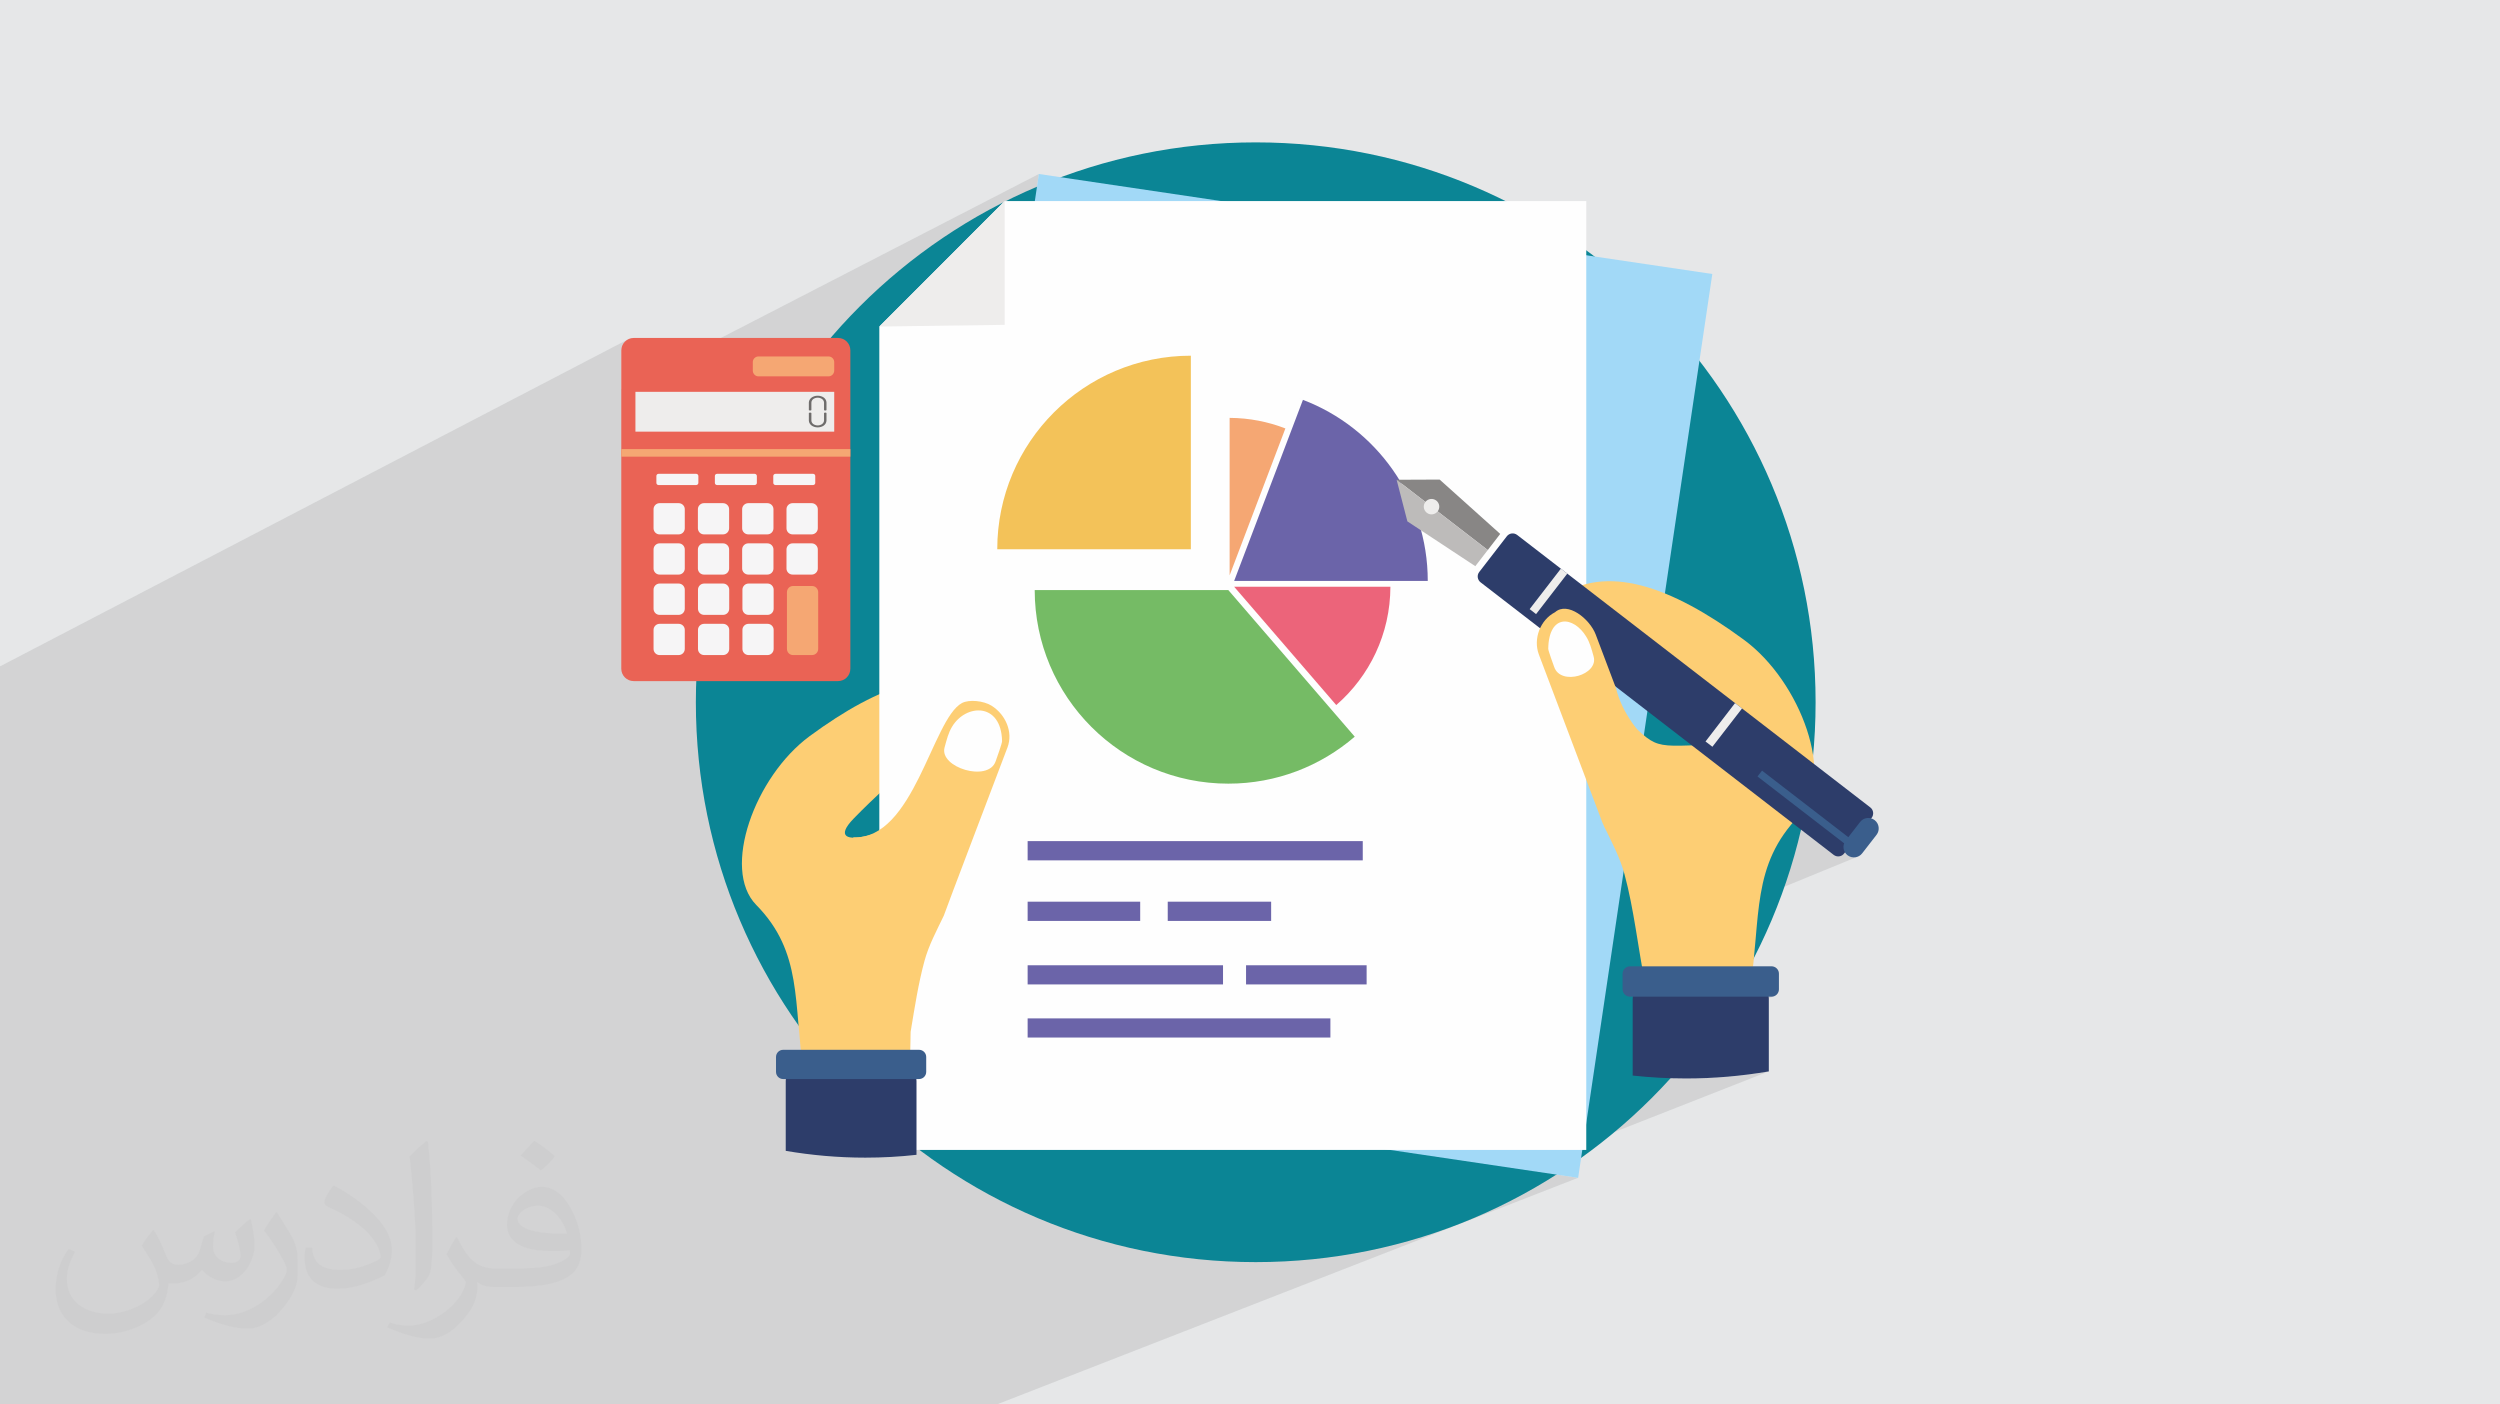 <?xml version="1.0" encoding="UTF-8"?>
<!DOCTYPE svg PUBLIC "-//W3C//DTD SVG 1.1//EN" "http://www.w3.org/Graphics/SVG/1.1/DTD/svg11.dtd">
<!-- Creator: CorelDRAW 2020 (64-Bit) -->
<svg xmlns="http://www.w3.org/2000/svg" xml:space="preserve" width="94.192mm" height="52.917mm" version="1.1" style="shape-rendering:geometricPrecision; text-rendering:geometricPrecision; image-rendering:optimizeQuality; fill-rule:evenodd; clip-rule:evenodd"
viewBox="0 0 9404.92 5283.66"
 xmlns:xlink="http://www.w3.org/1999/xlink"
 xmlns:xodm="http://www.corel.com/coreldraw/odm/2003">
 <defs>
  <style type="text/css">
   <![CDATA[
    .fil4 {fill:#FEFEFE}
    .fil12 {fill:#FDCE74}
    .fil5 {fill:#FBC785}
    .fil18 {fill:#F5A773}
    .fil9 {fill:#F5A13E}
    .fil10 {fill:#EC658B}
    .fil16 {fill:#EC647A}
    .fil24 {fill:#EA6355}
    .fil25 {fill:#F6F5F6}
    .fil15 {fill:#F3C259}
    .fil14 {fill:#EEEDEC}
    .fil8 {fill:#E58837}
    .fil11 {fill:#DA5A7D}
    .fil7 {fill:#BE702D}
    .fil23 {fill:#BDBBBA}
    .fil13 {fill:#A2D9F7}
    .fil22 {fill:#888685}
    .fil19 {fill:#75BB65}
    .fil26 {fill:#6E6C6B}
    .fil6 {fill:#595554}
    .fil17 {fill:#6B64A9}
    .fil21 {fill:#3A5E8C}
    .fil20 {fill:#2D3D6A}
    .fil0 {fill:#E6E7E8}
    .fil3 {fill:#0B8595;fill-rule:nonzero}
    .fil2 {fill:#373435;fill-opacity:0.031}
    .fil1 {fill:#2B2A29;fill-opacity:0.102}
   ]]>
  </style>
 </defs>
 <g id="Layer_x0020_1">
  <polygon class="fil0" points="-0,0 9404.92,0 9404.92,5283.66 -0,5283.66 "/>
  <path class="fil1" d="M-0 4585.37l0 -17.66 0 -9.9 0 -4.63 0 -0.95 0 -3.17 0 -2.54 0 -42.41 0 -6.33 0 -11.91 0 -4.98 0 -32.02 0 -25.2 0 -14.66 0 -18.66 0 -8.8 0 -9.67 0 -3.02 0 -0.85 0 -6.57 0 -1.94 0 -16.64 0 -16.81 0 -4.98 0 -6.06 0 -58.06 0 -87.58 0 -4.71 0 -63.45 0 -36.21 0 -4.9 0 -2.16 0 -4.4 0 -129.6 0 -2.28 0 -2.65 0 -26.03 0 -2.64 0 -31.07 0 -6.3 0 -0.31 0 -2.02 0 -2.21 0 -5.13 0 -26.48 0 -20.18 0 -11.25 0 -8.71 0 -2.33 0 -31.76 0 -23.21 0 -4.7 0 -2.82 0 -0.9 0 -1.35 0 -3.23 0 -4.3 0 -9.48 0 -3.9 0 -10.99 0 -14.24 0 -13.15 0 -0.1 0 -3.59 0 -0.45 0 -1.54 0 -0.28 0 -7.12 0 -5.62 0 -7.69 0 -1.65 0 -9.82 0 -4.93 0 -16.71 0 -9.46 0 -1.21 0 -7.81 0 -2.37 0 -3.02 0 -4.99 0 -3.6 0 -0.56 0 -1.75 0 -7.43 0 -10.84 0 -8.27 0 -3.36 0 -10.46 0 -7.21 0 -2 0 -0.31 0 -3.67 0 -5.22 0 -3.39 0 -2.36 0 -7.17 0 -2.16 0 -8.19 0 -17.73 0 -5.94 0 -7.85 0 -2 0 -6.95 0 -2.4 0 -3.8 0 -3.36 0 -2.47 0 -3.24 0 -0.68 0 -0.19 0 -2.11 0 -6.75 0 -9.88 0 -12.19 0 -9.69 0 -9.85 0 -2.94 0 -6.19 0 -4.05 0 -2.35 0 -6.79 0 -2.48 0 -2.34 0 -0.88 0 -28.78 0 -5.29 0 -3.92 0 -12.75 0 -6.81 0 -2.86 0 -1.4 0 -2.36 0 -0.02 0 -6.6 0 -4.75 0 -16.41 0 -7.3 0 -0.07 0 -4.45 0 -0.06 0 -21.12 0 -2.38 0 -0.27 0 -9.61 0 -1.8 0 -8.28 0 -21.66 0 -16.79 0 -0.42 0 -7.71 0 -3.16 0 -1.1 0 -2.48 0 -1.67 0 -1.86 0 -0.56 0 -0.36 0 -0.16 0 -4.48 0 -10.47 0 -4.52 0 -0.44 0 -2.98 0 -0.93 0 -0.15 0 -5.1 0 -0.12 0 -6.12 0 -10.21 0 -3.42 0 -1.02 0 -5.2 0 -0.09 0 -0.49 0 -21.1 0 -1.8 0 -2.25 0 -9.22 0 -0.3 0 -3.52 0 -4.56 0 -2.92 0 -0.93 0 -36.95 0 -12.15 0 -29.13 0 -29.28 0 -14.09 0 -3.7 0 -26.48 0 -78.82 0 -2.35 0 -94.21 0 -0.02 0 -2.46 0 -31.9 0 -136.86 0 -26.12 2365.69 -1231.87 -7.9 4.3 -6.89 5.68 -5.68 6.89 -4.3 7.9 -2.73 8.72 -0.95 9.34 0 146.74 1570.91 -810.1 -134.14 903.75 92.14 -45.39 12.22 -3.79 13.1 -1.32 73.61 0 199.16 -97.87 32.26 -14.58 33.07 -13.04 33.84 -11.44 34.56 -9.81 35.23 -8.13 35.87 -6.4 36.44 -4.63 36.97 -2.81 37.47 -0.95 0 304.05 145.87 -70.15 13.81 0.23 13.74 0.55 13.66 0.86 13.58 1.18 13.5 1.48 13.41 1.79 12.67 2 168.39 -80.74 0.21 0.08 1.73 0.67 2.85 1.13 3.58 1.42 3.94 1.58 -164.49 78.82 0.51 0.11 164.71 -78.93 25.48 10.25 25 11.17 24.49 12.07 23.96 12.96 23.42 13.81 22.85 14.66 22.26 15.48 21.64 16.27 21.02 17.04 20.35 17.8 19.68 18.53 18.98 19.24 18.26 19.93 17.52 20.61 16.76 21.25 15.98 21.88 15.18 22.49 9.42 15.14 152.02 -0.66 227.88 204.43 -20.02 25.93 53.09 -24.21 -4.42 3.15 -3.82 4.07 -103.64 134.17 -3.04 4.76 -1.94 5.13 -0.86 5.32 0.19 5.36 1.2 5.23 2.2 4.93 3.14 4.46 4.07 3.82 69.18 53.4 232.91 -104.91 24.13 18.8 -77.53 100.5 92.54 -41.46 -18.01 9.03 -17.66 10.25 -17.31 11.48 18 17.3 18 17.3 11.33 10.89 7.75 2.44 11.35 5.08 11.2 6.43 10.91 7.62 10.47 8.63 9.91 9.47 9.19 10.13 8.32 10.63 7.32 10.96 6.18 11.12 4.88 11.1 0.05 0.12 17.14 16.48 18 17.3 17.99 17.29 18 17.3 18 17.29 18 17.3 18 17.29 18 17.29 18 17.29 18 17.29 18 17.29 18 17.29 18 17.28 17.99 17.29 18 17.28 18 17.28 18 17.28 18 17.28 18 17.28 6.38 6.12 176.61 -75.93 26.27 20.22 -111.45 144.11 -45.5 19.41 141.05 108.87 91.15 -38.48 -17.03 22.01 274.5 211.7 129.88 -53.71 -6.91 3.11 -6.27 4.49 -5.42 5.85 -54.27 69.91 -4.17 6.72 -1.26 3.4 24.59 18.97 -24.1 9.91 1.87 4.26 4.4 6.3 5.74 5.44 6.72 4.16 7.22 2.67 7.5 1.19 7.54 -0.25 7.35 -1.67 -822.1 337.19 2.02 12.4 2.17 13.25 2.2 13.24 2.21 13.22 2.24 13.19 1.59 9.17 487.3 0 5.68 0.57 5.28 1.62 4.76 2.57 4.14 3.41 3.41 4.13 2.57 4.76 1.62 5.28 0.57 5.69 0 58.2 -0.57 5.69 -1.62 5.28 -2.57 4.76 -3.41 4.14 -4.14 3.4 -4.76 2.57 -533.07 213.25 0 85.67 12.39 1.29 12.41 1.22 12.44 1.14 12.45 1.07 12.48 0.98 12.5 0.9 12.52 0.83 12.53 0.74 12.55 0.66 12.57 0.57 12.58 0.49 12.6 0.4 12.61 0.31 12.61 0.23 12.63 0.13 12.64 0.05 19.81 -0.11 19.77 -0.32 19.73 -0.54 19.68 -0.75 19.64 -0.95 19.6 -1.17 19.55 -1.38 19.5 -1.58 19.46 -1.78 19.41 -1.99 19.37 -2.19 19.32 -2.39 19.27 -2.58 19.23 -2.78 19.17 -2.98 19.13 -3.17 -751.41 295.3 64.61 0 -202.69 79.52 172.17 25.54 -2186.95 852.69 -3.19 0 -220.55 0 -60.52 0 -100.84 0 -123.54 0 -209.9 0 -196.88 0 -42.8 0 -100.64 0 -29.72 0 -87.54 0 -198.56 0 -70.4 0 -3.34 0 -204.03 0 -4.89 0 -128.7 0 -44.65 0 -16.55 0 -27.88 0 -3.65 0 -74.49 0 -99.85 0 -12.04 0 -16.64 0 -157.89 0 -153.84 0 -20.79 0 -127.56 0 -6.15 0 -68.66 0 -35 0 -0.67 0 -46.18 0 -15.5 0 -24.69 0 -30.04 0 -82.3 0 -28.23 0 -46.6 0 -28.15 0 -77.52 0 -4.33 0 -72.6 0 -22.91 0 -21.85 0 -38.28 0 -25.6 0 -1.26 0 -53.46 0 -0.41 0 -27.16 0 -2.9 0 -0.25 0 -9.01 0 -49.67 0 -6.3 0 -14.76 0 -11.3 0 -135.07 0 -36.25 0 -39.78 0 -50.01 0 -13.23 0 -21.56 0 -21.02 0 -39.5 0 0 -0.51 0 -22.09 0 -19.64 0 -6 0 -2.26 0 -82.31 0 -6.96 0 -34.08 0 -13.6 0 -37.75 0 -15.53 0 -5.62 0 -8.8 0 -10.5 0 -0.74 0 -0.5 0 -4.14 0 -14 0 -0.67 0 -43.84 0 -20.52 0 -3.9 0 -0.61 0 -16.53 0 -12.05 0 -1.6 0 -5.25 0 -1.02 0 -15.23 0 -2.14 0 -4.41 0 -3.14 0 -2.82 0 -4.07 0 -5.41 0 -32.09 0 -14.07 0 -8.07 0 -17.03 0 -5.88 0 -12.46 0 -37.57 0 -12.01 0 -4.22 0 -10.32 0 -10.54 0 -14.36 0 -14.15 0 -10.16 0 -3.91 0 -9.93 0 -8.22 0 -0.17 0 -0.19 0 -5.34 0 -5.81 0 -1.95 0 -3.88 0 -3.16 0 -7.29 0 -2.94 0 -2.66 0 -2.93 0 -1.7 0 -1.2 0 -5.84zm2383.74 -3313.98l0 0zm4668.77 1814.04l0 0zm0 0l0 0z"/>
  <path class="fil2" d="M578.49 4627.69c17.95,27.21 29.6,53.36 40.96,82.43 8.45,16.91 12.93,48.09 52.57,48.09 11.61,0 28.28,-3.42 43.06,-11.61 16.63,-8.73 29.32,-21.94 35.94,-42l15.85 -53.36 38.57 -19.02 2.64 2.64c-5.27,20.09 -6.59,39.36 -6.59,54.43 0,44.63 38.57,61.56 69.22,61.56 17.95,0 34.09,-8.73 34.09,-25.11 0,-21.13 -8.98,-57.06 -20.62,-89.29 17.95,-17.95 35.94,-35.94 56.53,-50.47l3.17 1.6c8.98,38.04 14,75.56 14,100.66 0,24.57 -10.83,51.79 -19.81,69.49 -18.49,34.87 -51.25,62.62 -90.87,62.62 -30.1,0 -63.65,-15.07 -86.66,-43.06l-1.32 0c-21.66,26.96 -55.22,51.25 -108.86,51.25l-16.63 0c-2.64,35.41 -10.29,60.49 -21.94,82.95 -31.95,62.34 -126.81,106.47 -216.1,106.47 -124.17,0 -186.51,-71.59 -186.51,-166.96 0,-58.91 19.27,-113.6 48.88,-152.42l24.29 10.04c-18.49,35.41 -30.91,68.68 -30.91,101.45 0,89.29 72.66,131.83 156.4,131.83 77.68,0 173.83,-49.41 191.28,-106.72 -6.59,-62.62 -30.1,-91.93 -66.04,-148.99 10.83,-19.02 24.83,-38.04 42.28,-58.38l3.17 0 0 0 0 0 -0.02 -0.09zm1432.13 -336.04c26.15,16.39 51.79,35.66 76.87,57.85 -14,19.81 -31.45,37.79 -53.11,53.64 -25.11,-20.34 -50.19,-37.79 -75.84,-56.27 17.42,-19.55 34.62,-38.29 52.04,-55.22l0 0 0 0 0 0 0 0 0 0 0.03 0zm13.47 244.11c-42.28,0 -76.87,27.75 -76.87,48.34 0,44.13 84.53,57.85 185.72,57.31 -12.68,-51.79 -57.06,-105.68 -108.86,-105.68l0.01 0.03zm-94.86 236.19c54.96,0 103.04,-1.6 139.74,-10.83 40.96,-10.29 75.56,-30.91 75.56,-45.17 0,-3.7 0,-8.19 -1.32,-11.89 -22.98,2.11 -49.41,2.11 -72.38,2.11 -74.49,0 -131.55,-16.91 -154.02,-58.66 -5.55,-11.61 -9.51,-24.57 -9.51,-39.36 0,-40.43 17.42,-79.79 48.09,-107 25.61,-22.45 53.89,-36.44 82.67,-36.44 52.04,0 93.51,41.75 122.57,107.54 15.85,35.94 26.68,77.4 26.68,129.72 0,34.87 -9.51,64.19 -31.17,85.85 -40.43,39.11 -114.92,53.89 -229.04,53.89l-51.79 0 0 0 -13.47 0c-28.28,0 -48.62,-5.02 -64.72,-17.42l-2.64 0c0.79,6.59 1.32,12.93 1.32,19.02 0,25.61 -8.45,58.38 -25.61,84.53 -50.72,75.3 -105.68,108.04 -153.24,108.04 -48.09,0 -107,-18.49 -160.11,-42.54l9.51 -18.49c17.17,7.13 40.96,11.89 73.7,11.89 85.85,0 198.66,-82.43 212.66,-163 -3.17,-6.59 -8.98,-15.32 -17.17,-24.57 -25.11,-29.85 -40.96,-54.68 -55.75,-80.83 12.68,-25.11 24.29,-45.17 35.13,-63.4l4.49 -0.53c36.72,74.77 69.99,117.55 144.23,117.55l11.61 0 0 0 53.89 0 0 0 0 0 0 0 0 0 0 0 0.09 0.01zm-371.98 79c6.34,-34.34 6.87,-72.91 6.87,-108.86l0 -53.36c0,-99.6 -12.68,-244.36 -22.98,-338.68 17.95,-19.27 43.06,-42 62.87,-57.31l5.81 1.6c13.47,118.62 16.63,256 16.63,383.06 0,33.3 -1.32,65.79 -4.49,89.55 -1.85,30.1 -19.27,52.83 -56.53,87.7l-8.19 -3.7zm-382.8 -157.19c1.85,46.77 24.83,83.49 105.15,83.49 49.93,0 92.19,-12.93 138.96,-35.13 8.45,-3.7 12.93,-8.73 12.93,-12.93 0,-29.32 -22.45,-68.15 -60.23,-103.55 -36.72,-33.3 -85.34,-62.62 -130.76,-82.18 -15.6,-6.59 -20.62,-13.47 -20.62,-20.09 0,-13.47 17.95,-41.75 32.77,-62.09l5.02 -0.53c52.04,27.21 110.17,67.64 153.24,112.53 39.11,41.47 63.4,83.49 63.4,129.19 0,33.81 -10.29,65.51 -26.96,95.11 -57.06,28.79 -117.83,50.72 -178.06,50.72 -73.17,0 -123.1,-34.34 -123.1,-114.92 0,-8.73 0,-22.19 3.17,-39.64l25.11 0 0 0 0 0 0 0 0 0 0 0 -0.02 0zm-132.37 -132.9l45.45 73.45c16.63,27.21 32.23,56.81 32.23,103.55l0 59.7c0,48.34 -30.91,100.13 -80.83,151.38 -39.11,34.62 -73.7,49.41 -105.68,49.41 -47.55,0 -101.98,-14.79 -164.85,-41.75l7.13 -18.49c19.81,5.27 42.79,9.77 71.06,9.77 90.36,-0.53 182.8,-66.57 225.08,-147.15 5.02,-9.26 6.87,-17.95 6.87,-24.04 0,-9.26 -5.02,-19.55 -8.98,-28.79 -22.98,-43.31 -48.62,-82.95 -76.87,-119.68 14.79,-23.25 29.6,-45.7 45.7,-67.9l3.7 0.53 0 0 0 0 0 0 0 0 0 0 -0.02 0.01z"/>
  <g id="_1728871211568">
   <path class="fil3" d="M6830.22 2641.83c0,1163.23 -942.98,2106.21 -2106.21,2106.21 -1163.22,0 -2106.21,-942.98 -2106.21,-2106.21 0,-1163.23 942.99,-2106.21 2106.21,-2106.21 1163.23,0 2106.21,942.98 2106.21,2106.21z"/>
   <path class="fil4" d="M3891.48 1507.77l422.37 0c35.85,0 64.95,29.11 64.95,64.95l0 422.72c0,35.49 -29.11,64.96 -64.95,64.96l-422.37 0c-35.85,0 -65.3,-29.48 -65.3,-64.96l0 -422.72c0,-35.85 29.46,-64.95 65.3,-64.95l0 0z"/>
   <path class="fil5" d="M4721.6 2579.54l-160.08 -40.83c-123.51,69.58 -138.07,138.43 -5.68,206.22l162.19 -40.09c302.05,-74.91 294.95,-49 3.56,-125.3l0 0z"/>
   <path class="fil6" d="M4643.08 2686.01c197.7,-46.5 194.15,-41.18 1.78,-88.38 -18.46,11.71 -29.81,27.33 -30.17,44.01 -0.35,17.04 10.29,32.3 28.4,44.36l0 0z"/>
   <path class="fil7" d="M4277.09 2601.36l96.52 0.36 852.9 1.77c44.01,0 79.16,17.76 78.8,39.76l0 0c-0.71,21.65 -36.91,39.4 -80.93,39.4l-949.44 -2.14c-3.53,0 -7.09,0 -10.63,-0.35l-97.61 -0.36c-37.26,0 -67.79,-15.26 -67.08,-33.73l1.06 -45.06 176.41 0.35z"/>
   <path class="fil8" d="M4275.49 2685.32l96.53 0.36 853.25 2.83c43.65,0 79.86,-19.86 80.58,-44.7l0 0c0.35,-24.5 -34.79,-44.73 -78.8,-45.09l-852.89 -2.49 -96.55 -0.35 -176.39 -0.72 -2.13 89.8 176.4 0.36z"/>
   <path class="fil9" d="M4277.6 2594.8l38.33 0 911.11 3.21c44.01,0 79.14,20.58 78.79,45.79l0 0c-0.71,25.19 -36.91,45.42 -80.58,45.42l-853.24 -2.84 -96.54 -0.36 -176.4 -0.36 1.43 -52.88c0.35,-19.52 26.25,-35.85 59.26,-38.33l117.84 0.35z"/>
   <path class="fil10" d="M4564.4 2700.93l3.19 -118.91c0.72,-32.64 28.4,-59.27 61.05,-58.91l154.05 0c32.65,0.35 58.56,26.97 57.85,59.61l-3.2 118.56c-1.07,32.66 -28.4,59.28 -61.05,59.28l-154.04 -0.36c-32.66,0 -58.92,-26.63 -57.85,-59.27l0 0z"/>
   <path class="fil11" d="M4648.69 2735l5.67 -186.33c0.71,-14.2 12.42,-25.56 26.27,-25.56l51.11 0c13.84,0 24.84,11.71 24.48,25.56l-5.67 186.69c-0.36,13.84 -12.42,25.2 -26.27,25.2l-50.75 0c-14.2,0 -25.2,-11.36 -24.84,-25.56l0 0z"/>
   <path class="fil12" d="M2844.79 3404.16c-131.32,-133.81 -5.68,-482.71 201.25,-634.97 265.49,-195.2 499.02,-276.84 674.73,-152.97 -165.05,158.65 -349.26,298.49 -508.98,462.82 -136.28,140.2 179.6,56.09 318.02,-78.08l20.94 443.3c-27.33,57.51 -56.43,110.39 -73.12,171.8 -34.07,125.3 -48.97,267.61 -75.24,399.64l-379.07 15.26c-39.75,-258.73 -2.49,-447.9 -178.53,-626.8l0 0z"/>
   <polygon class="fil13" points="6441.66,1030.74 3908.15,654.52 3403.45,4055.1 5936.94,4430.97 "/>
   <polygon class="fil4" points="3307.98,4325.91 5967.47,4325.91 5967.47,756.38 3779.68,756.38 3779.68,756.38 3307.98,1228.44 "/>
   <polygon class="fil14" points="3779.68,756.38 3307.98,1228.44 3779.68,1222.05 "/>
   <path class="fil15" d="M3751.64 2066.43c0,-402.49 326.18,-728.32 728.32,-728.32l0 728.32 -728.32 0 0 0z"/>
   <path class="fil16" d="M4642.87 2207.34l587.76 0c-0.36,177.83 -79.15,337.18 -203.73,445.07l-384.03 -445.07z"/>
   <path class="fil17" d="M4901.62 1504.22c274.34,104.34 469.56,369.84 469.56,681.11l-728.31 0 258.75 -681.11zm-0.73 0c-21.64,-8.53 -10.63,-4.26 0,0l0 0z"/>
   <path class="fil18" d="M4835.6 1611.76l-209.77 552.62 0 -592.37c73.83,0.35 144.82,14.55 209.77,39.75l0 0z"/>
   <path class="fil19" d="M4620.86 2948.07c-402.14,0 -728.32,-326.18 -728.32,-728.31l728.32 0 475.61 551.55c-127.42,110.03 -293.89,176.75 -475.61,176.75l0 0z"/>
   <path class="fil12" d="M3210.37 3150.03l-113.22 529.91 135.57 315.88 190.6 11.01 2.49 -124.95c14.92,-90.85 29.11,-182.06 51.81,-265.83 16.68,-61.41 45.79,-114.29 73.12,-171.8 0,-3.19 217.57,-574.62 239.58,-632.83 21.66,-57.85 -7.81,-123.87 -59.98,-156.51 -30.17,-18.82 -84.83,-24.49 -111.8,-9.94 -111.44,60.69 -180.67,514.29 -408.17,505.07l0 0z"/>
   <path class="fil4" d="M3745.6 2863.94c4.26,-12.41 24.49,-67.8 24.14,-75.95 -2.85,-145.52 -135.23,-141.27 -187.77,-54.65 -14.55,24.12 -19.87,47.2 -28.39,78.07 -21.66,75.6 164.33,132.74 192.01,52.52l0 0z"/>
   <path class="fil20" d="M2955.89 4329.47c97.95,16.67 197.68,25.55 299.56,25.55 64.95,0 129.18,-3.54 192.37,-10.65l0 -277.91c0,-23.43 -15.98,-42.59 -35.15,-42.59l-421.29 0c-19.52,0 -35.49,19.15 -35.49,42.59l0 263.01z"/>
   <path class="fil21" d="M3457.41 4059.35l-511.11 0c-14.9,0 -26.97,-12.05 -26.97,-26.96l0 -56.1c0,-14.9 12.07,-26.97 26.97,-26.97l511.11 0c14.9,0 26.97,12.07 26.97,26.97l0 56.1c0,14.91 -12.07,26.96 -26.97,26.96l0 0z"/>
   <path class="fil12" d="M6769.6 3067.69c137,-139.14 6.4,-502.58 -209.03,-660.87 -276.14,-203.03 -519.63,-288.21 -702.42,-159.02 192.01,184.56 384.04,369.13 576.05,553.34 -248.46,9.92 -189.52,16.67 -377.28,-152.99l-21.67 461.41c28.4,59.63 58.56,114.65 75.96,178.88 35.49,130.26 51.11,278.27 78.44,415.99l394.32 15.62c41.53,-269.39 2.85,-466.37 185.62,-652.36l0 0z"/>
   <path class="fil20" d="M5569.92 2190.7l1328.51 1025.41c12.09,9.23 29.82,7.08 39.06,-5.34l103.62 -134.16c9.24,-12.08 7.08,-29.81 -4.96,-39.05l-1328.52 -1025.03c-12.41,-9.58 -29.79,-7.1 -39.03,4.97l-103.64 134.17c-9.6,12.06 -7.1,29.81 4.96,39.03l0 0z"/>
   <polygon class="fil22" points="5643.78,2008.57 5415.89,1804.14 5254.06,1804.84 5596.92,2069.28 "/>
   <polygon class="fil23" points="5550.07,2129.96 5294.51,1961.38 5254.06,1804.84 5596.92,2069.28 "/>
   <path class="fil14" d="M5403.11 1882.93c12.78,9.93 15.29,28.04 5.34,40.82 -9.94,12.77 -28.04,15.26 -40.81,5.32 -12.78,-9.93 -15.27,-28.04 -5.33,-40.81 9.93,-12.78 28.03,-14.92 40.8,-5.33l0 0z"/>
   <path class="fil21" d="M7052.51 3085.43l0 0c16.99,13.13 20.21,37.98 7.07,55.02l-54.32 69.93c-13.14,17.02 -37.95,20.22 -55.01,7.09l0 0c-17.04,-13.14 -20.22,-37.98 -7.07,-55.02l54.27 -69.91c13.14,-17.4 37.63,-20.59 55.06,-7.11l0 0z"/>
   <polygon class="fil21" points="6979.34,3169.55 6628.7,2899.09 6611.67,2921.1 6962.35,3191.55 "/>
   <polygon class="fil14" points="6527.19,2644.97 6553.46,2665.19 6442.01,2809.3 6416.1,2789.43 "/>
   <polygon class="fil14" points="5872,2139.19 5896.13,2157.99 5778.65,2310.26 5754.51,2291.45 "/>
   <path class="fil12" d="M6002.97 2386.92l76.29 201.95c23.78,97.27 88.38,169.31 143.39,232.14l8.17 168.94c3.2,63.18 -19.52,206.93 -60.71,159.37l0 0c-55.72,28.75 -119.61,3.9 -141.96,-55.02l-238.87 -631.77c-22.36,-58.93 4.96,-130.6 60.69,-159.37l0 0c47.21,-41.88 130.62,24.85 152.99,83.75l0 0z"/>
   <path class="fil4" d="M5846.79 2509.03c-3.9,-11 -22.72,-61.77 -22.37,-68.87 2.5,-132.75 95.83,-123.16 143.4,-44.36 13.12,21.65 19.5,45.44 27.33,73.83 19.88,68.5 -123.51,112.15 -148.37,39.4l0 0z"/>
   <path class="fil20" d="M6654.27 4030.61c-101.89,17.39 -205.87,26.62 -311.65,26.62 -67.43,0 -134.52,-3.9 -200.53,-10.99l0 -289.28c0,-24.49 16.67,-44.36 36.92,-44.36l438.33 0c20.23,0 36.92,19.87 36.92,44.36l0 273.66z"/>
   <path class="fil21" d="M6132.16 3749.5l532.04 0c15.61,0 28.04,-12.42 28.04,-28.04l0 -58.2c0,-15.62 -12.43,-28.04 -28.04,-28.04l-532.04 0c-15.27,0 -28.05,12.42 -28.05,28.04l0 58.2c0,15.62 12.78,28.04 28.05,28.04l0 0z"/>
   <polygon class="fil17" points="3865.93,3236.64 5126.65,3236.64 5126.65,3164.22 3865.93,3164.22 "/>
   <polygon class="fil17" points="4392.99,3464.49 4781.99,3464.49 4781.99,3392.09 4392.99,3392.09 "/>
   <polygon class="fil17" points="3865.93,3703.37 4600.98,3703.37 4600.98,3631.3 3865.93,3631.3 "/>
   <polygon class="fil17" points="3865.93,3464.49 4289.36,3464.49 4289.36,3392.09 3865.93,3392.09 "/>
   <polygon class="fil17" points="3865.93,3903.19 5004.89,3903.19 5004.89,3831.14 3865.93,3831.14 "/>
   <polygon class="fil17" points="4687.59,3703.37 5141.2,3703.37 5141.2,3631.3 4687.59,3631.3 "/>
   <path class="fil24" d="M2383.74 1271.39l769.13 0c25.56,0 46.14,20.94 46.14,46.5l0 1197.88c0,25.56 -20.58,46.51 -46.14,46.51l-769.13 0c-25.56,0 -46.5,-20.95 -46.5,-46.51l0 -1197.88c0,-25.56 20.94,-46.5 46.5,-46.5l0 0z"/>
   <polygon class="fil14" points="2390.48,1623.83 3138.32,1623.83 3138.32,1474.05 2390.48,1474.05 "/>
   <path class="fil18" d="M2853.31 1340.95l263.71 0c11.72,0 21.3,9.59 21.3,21.3l0 31.94c0,11.71 -9.58,21.66 -21.3,21.66l-263.71 0c-11.71,0 -21.3,-9.94 -21.3,-21.66l0 -31.94c0,-11.71 9.59,-21.3 21.3,-21.3l0 0z"/>
   <polygon class="fil18" points="2337.24,1717.89 3199.01,1717.89 3199.01,1689.49 2337.24,1689.49 "/>
   <path class="fil25" d="M2477.44 1824.72l141.62 0c4.26,0 8.17,-3.54 8.17,-8.16l0 -25.91c0,-4.61 -3.9,-8.16 -8.17,-8.16l-141.62 0c-4.61,0 -8.16,3.54 -8.16,8.16l0 25.91c0,4.61 3.54,8.16 8.16,8.16l0 0z"/>
   <path class="fil25" d="M2697.51 1824.72l141.26 0c4.61,0 8.52,-3.54 8.52,-8.16l0 -25.91c0,-4.61 -3.9,-8.16 -8.52,-8.16l-141.26 0c-4.62,0 -8.18,3.54 -8.18,8.16l0 25.91c0,4.61 3.55,8.16 8.18,8.16l0 0z"/>
   <path class="fil25" d="M2917.55 1824.72l141.27 0c4.6,0 8.16,-3.54 8.16,-8.16l0 -25.91c0,-4.61 -3.55,-8.16 -8.16,-8.16l-141.27 0c-4.61,0 -8.52,3.54 -8.52,8.16l0 25.91c0,4.61 3.9,8.16 8.52,8.16l0 0z"/>
   <path class="fil25" d="M2481.34 1892.86l71.7 0c12.78,0 23.07,10.29 23.07,22.72l0 71.69c0,12.79 -10.28,23.08 -23.07,23.08l-71.7 0c-12.42,0 -22.72,-10.28 -22.72,-23.08l0 -71.69c0,-12.42 10.29,-22.72 22.72,-22.72l0 0z"/>
   <path class="fil25" d="M2481.34 2044.06l71.7 0c12.78,0 23.07,10.29 23.07,23.1l0 71.67c0,12.42 -10.28,22.73 -23.07,22.73l-71.7 0c-12.42,0 -22.72,-10.3 -22.72,-22.73l0 -71.67c0,-12.8 10.29,-23.1 22.72,-23.1l0 0z"/>
   <path class="fil25" d="M2481.34 2195.27l71.7 0c12.78,0 23.07,10.65 23.07,23.06l0 71.71c0,12.78 -10.28,23.08 -23.07,23.08l-71.7 0c-12.42,0 -22.72,-10.29 -22.72,-23.08l0 -71.71c0,-12.4 10.29,-23.06 22.72,-23.06l0 0z"/>
   <path class="fil25" d="M2481.34 2346.82l71.7 0c12.78,0 23.07,10.29 23.07,22.73l0 71.7c0,12.76 -10.28,23.06 -23.07,23.06l-71.7 0c-12.42,0 -22.72,-10.29 -22.72,-23.06l0 -71.7c0,-12.43 10.29,-22.73 22.72,-22.73l0 0z"/>
   <path class="fil25" d="M2648.16 1892.86l71.69 0c12.78,0 23.08,10.29 23.08,22.72l0 71.69c0,12.79 -10.29,23.08 -23.08,23.08l-71.69 0c-12.42,0 -22.72,-10.28 -22.72,-23.08l0 -71.69c0,-12.42 10.29,-22.72 22.72,-22.72l0 0z"/>
   <path class="fil25" d="M2648.16 2044.06l71.69 0c12.78,0 23.08,10.29 23.08,23.1l0 71.67c0,12.42 -10.29,22.73 -23.08,22.73l-71.69 0c-12.42,0 -22.72,-10.3 -22.72,-22.73l0 -71.67c0,-12.8 10.29,-23.1 22.72,-23.1l0 0z"/>
   <path class="fil25" d="M2648.87 2195.27l71.34 0c12.77,0 23.07,10.65 23.07,23.06l0 71.71c0,12.78 -10.29,23.08 -23.07,23.08l-71.34 0c-12.78,0 -23.08,-10.29 -23.08,-23.08l0 -71.71c0,-12.4 10.29,-23.06 23.08,-23.06l0 0z"/>
   <path class="fil25" d="M2648.87 2346.82l71.34 0c12.77,0 23.07,10.29 23.07,22.73l0 71.7c0,12.76 -10.29,23.06 -23.07,23.06l-71.34 0c-12.78,0 -23.08,-10.29 -23.08,-23.06l0 -71.7c0,-12.43 10.29,-22.73 23.08,-22.73l0 0z"/>
   <path class="fil25" d="M2814.98 1892.86l71.7 0c12.77,0 23.08,10.29 23.08,22.72l0 71.69c0,12.79 -10.3,23.08 -23.08,23.08l-71.7 0c-12.43,0 -23.07,-10.28 -23.07,-23.08l0 -71.69c0,-12.42 10.63,-22.72 23.07,-22.72l0 0z"/>
   <path class="fil25" d="M2814.98 2044.06l71.7 0c12.77,0 23.08,10.29 23.08,23.1l0 71.67c0,12.42 -10.3,22.73 -23.08,22.73l-71.7 0c-12.43,0 -23.07,-10.3 -23.07,-22.73l0 -71.67c0,-12.8 10.63,-23.1 23.07,-23.1l0 0z"/>
   <path class="fil25" d="M2816.05 2195.27l71.69 0c12.42,0 22.72,10.65 22.72,23.06l0 71.71c0,12.78 -10.29,23.08 -22.72,23.08l-71.69 0c-12.78,0 -23.08,-10.29 -23.08,-23.08l0 -71.71c0,-12.4 10.29,-23.06 23.08,-23.06l0 0z"/>
   <path class="fil25" d="M2816.05 2346.82l71.69 0c12.42,0 22.72,10.29 22.72,22.73l0 71.7c0,12.76 -10.29,23.06 -22.72,23.06l-71.69 0c-12.78,0 -23.08,-10.29 -23.08,-23.06l0 -71.7c0,-12.43 10.29,-22.73 23.08,-22.73l0 0z"/>
   <path class="fil25" d="M2981.79 1892.86l71.7 0c12.42,0 23.08,10.29 23.08,22.72l0 71.69c0,12.79 -10.65,23.08 -23.08,23.08l-71.7 0c-12.76,0 -23.06,-10.28 -23.06,-23.08l0 -71.69c0,-12.42 10.29,-22.72 23.06,-22.72l0 0z"/>
   <path class="fil25" d="M2981.79 2044.06l71.7 0c12.42,0 23.08,10.29 23.08,23.1l0 71.67c0,12.42 -10.65,22.73 -23.08,22.73l-71.7 0c-12.76,0 -23.06,-10.3 -23.06,-22.73l0 -71.67c0,-12.8 10.29,-23.1 23.06,-23.1l0 0z"/>
   <path class="fil18" d="M3077.98 2369.54l0 71.7c0,12.76 -10.29,23.06 -23.08,23.06l-71.68 0c-12.43,0 -22.73,-10.29 -22.73,-23.06l0 -213.68c0,-12.42 10.29,-23.09 22.73,-23.09l71.68 0c12.78,0 23.08,10.66 23.08,23.09l0 141.98z"/>
   <path class="fil26" d="M3042.84 1553.56l0 29.11c0.35,7.1 4.25,13.48 10.29,18.09 6.03,4.26 13.84,7.1 23.07,7.1 8.88,0 17.04,-2.84 23.07,-7.1 6.04,-4.61 9.6,-10.99 9.95,-18.09l0 -29.11c-1.43,-1.07 -2.85,-1.43 -4.62,-1.43 -1.77,0 -3.2,0.36 -4.61,1.43l0 28.03c0,5.33 -2.84,9.94 -7.1,13.5 -4.25,3.19 -10.29,5.32 -16.68,5.32 -6.74,0 -12.42,-2.14 -17.03,-5.32 -4.26,-3.55 -6.75,-8.17 -6.75,-13.5l0 -28.03c-1.42,-1.07 -3.19,-1.43 -4.61,-1.43 -1.77,0 -3.19,0.36 -4.96,1.43l0 0zm0 -10.65l0 -29.11c0.35,-7.1 4.25,-13.49 10.29,-18.1 6.03,-4.25 13.84,-7.1 23.07,-7.1 8.88,0 17.04,2.85 23.07,7.1 6.04,4.61 9.6,11 9.95,18.1l0 29.11c-1.43,1.07 -2.85,1.42 -4.62,1.42 -1.77,0 -3.2,-0.35 -4.61,-1.42l0 -28.04c0,-5.32 -2.84,-9.93 -7.1,-13.49 -4.25,-3.2 -10.29,-5.32 -16.68,-5.32 -6.74,0 -12.42,2.13 -17.03,5.32 -4.26,3.55 -6.75,8.17 -6.75,13.49l0 28.04c-1.42,1.07 -3.19,1.42 -4.61,1.42 -1.77,0 -3.19,-0.35 -4.96,-1.42l0 0z"/>
  </g>
 </g>
</svg>

